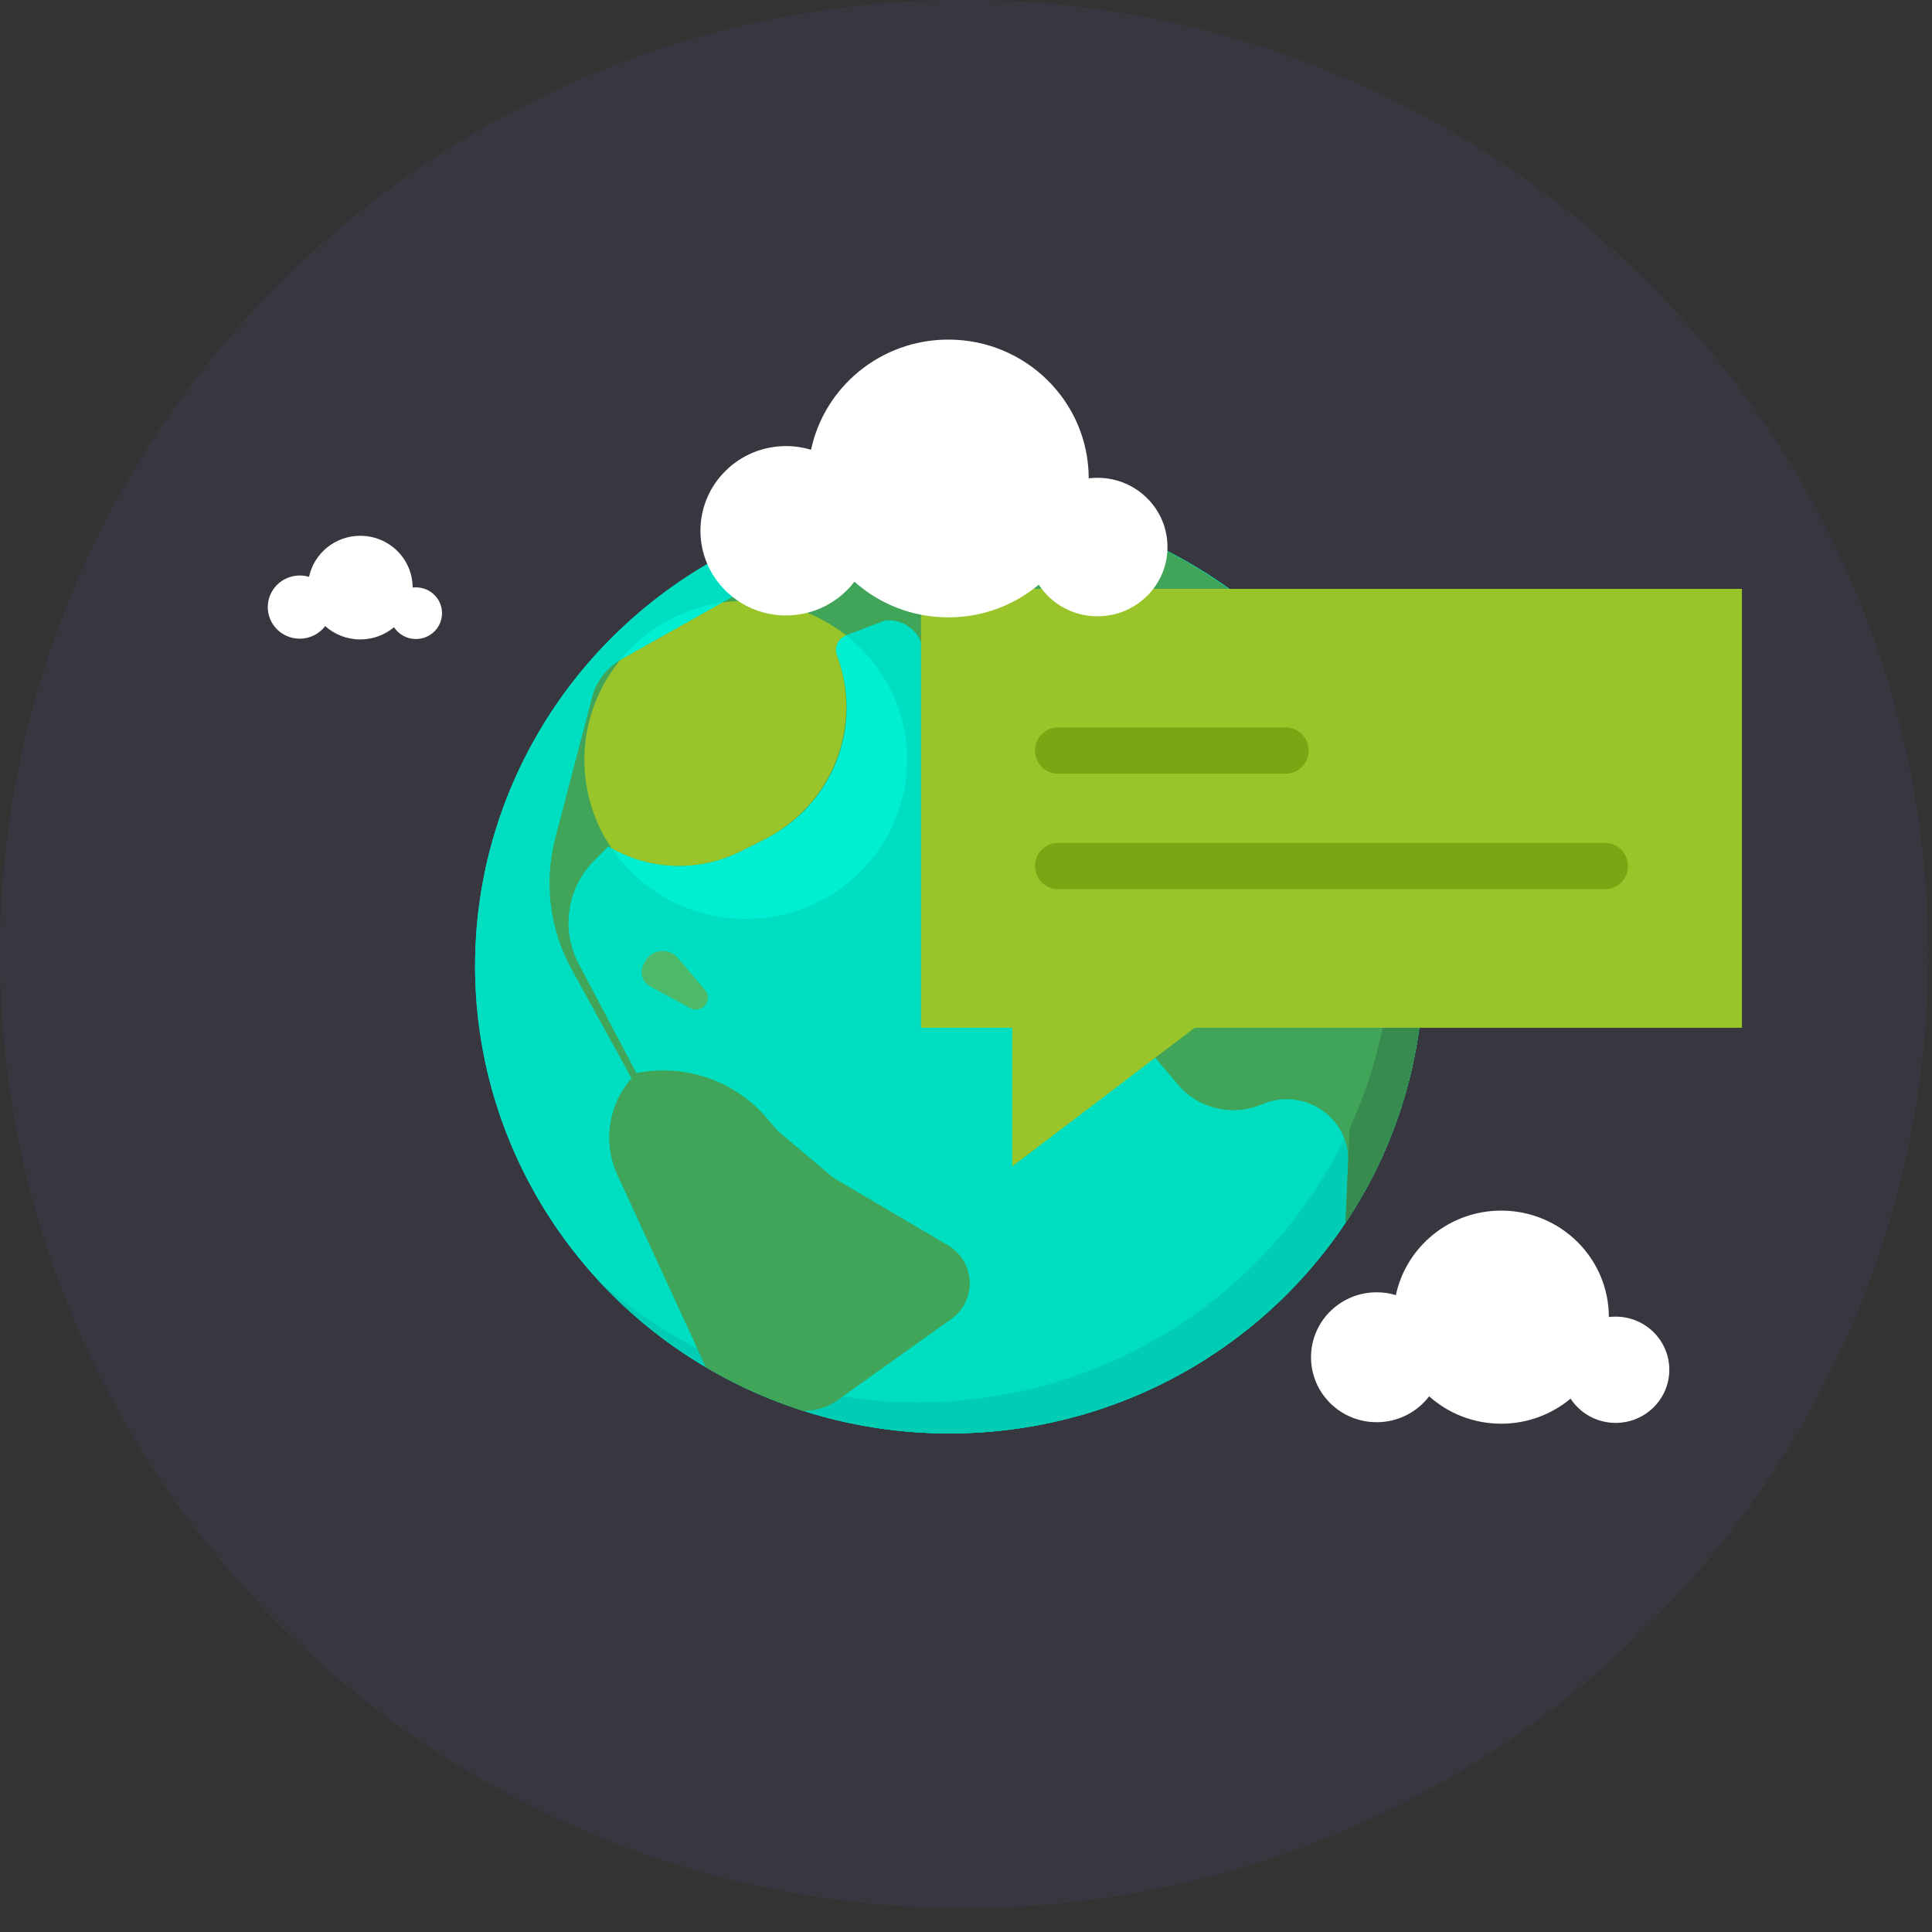 <?xml version="1.0" encoding="UTF-8"?>
<svg width="62px" height="62px" viewBox="0 0 62 62" version="1.1" xmlns="http://www.w3.org/2000/svg" xmlns:xlink="http://www.w3.org/1999/xlink">
    <rect x="0" y="0" width="62" height="62" fill="#333333" stroke="none"/>
    <!-- Generator: Sketch 45.1 (43504) - http://www.bohemiancoding.com/sketch -->
    <title>1</title>
    <desc>Created with Sketch.</desc>
    <defs></defs>
    <g id="Page-1" stroke="none" stroke-width="1" fill="none" fill-rule="evenodd">
        <g id="YM_ip_telefoniya" transform="translate(-1627, -1765)" fill-rule="nonzero">
            <g id="1" transform="translate(1627, 1765)">
                <path d="M30.94,61.235 C47.981,61.235 61.879,47.48 61.879,30.617 C61.879,13.754 47.981,0 30.94,0 C13.899,0 0,13.754 0,30.617 C5.49609767e-16,47.481 13.899,61.235 30.94,61.235 Z" id="Shape" fill="#6D5DB2" opacity="0.1"></path>
                <g id="Group-79" transform="translate(8.131, 10)">
                    <g id="earth-globe" transform="translate(7.115, 6)">
                        <g id="Group" fill="#00DEC1">
                            <ellipse id="Oval" cx="15.216" cy="15" rx="15.216" ry="15"></ellipse>
                            <ellipse id="Oval" cx="15.216" cy="15" rx="15.216" ry="15"></ellipse>
                        </g>
                        <ellipse id="Oval" fill="#00EED1" cx="8.685" cy="8.385" rx="5.178" ry="5.104"></ellipse>
                        <path d="M25.459,3.908 C27.922,6.573 29.424,10.117 29.424,14.006 C29.424,22.29 22.611,29.006 14.208,29.006 C10.262,29.006 6.668,27.525 3.965,25.098 C6.748,28.11 10.758,30 15.216,30 C23.62,30 30.432,23.284 30.432,15 C30.432,10.605 28.515,6.652 25.459,3.908 Z" id="SVGCleanerId_0" fill="#01CDB4"></path>
                        <path d="M25.459,3.908 C27.922,6.573 29.424,10.117 29.424,14.006 C29.424,22.29 22.611,29.006 14.208,29.006 C10.262,29.006 6.668,27.525 3.965,25.098 C6.748,28.11 10.758,30 15.216,30 C23.62,30 30.432,23.284 30.432,15 C30.432,10.605 28.515,6.652 25.459,3.908 Z" id="SVGCleanerId_0_1_" fill="#01CDB4"></path>
                        <path d="M27.935,23.234 C29.461,20.948 30.371,18.228 30.429,15.301 C30.597,6.892 23.655,-0.05 15.124,0 C14.244,0.006 13.383,0.084 12.545,0.231 C12.545,0.231 12.544,0.231 12.544,0.231 L12.047,0.831 C11.806,1.032 11.57,1.228 11.329,1.43 L4.695,5.161 C4.228,5.424 3.889,5.862 3.755,6.375 L2.575,10.889 C2.203,12.313 2.392,13.823 3.103,15.116 L5.021,18.601 C5.021,18.601 5.021,18.602 5.021,18.602 L5.021,18.602 C4.269,19.461 4.093,20.673 4.568,21.706 L7.409,27.877 C7.409,27.877 7.409,27.877 7.409,27.877 C8.384,28.452 9.43,28.923 10.53,29.274 C10.53,29.274 10.53,29.274 10.53,29.274 L10.58,29.273 C10.962,29.267 11.333,29.145 11.643,28.924 L15.278,26.33 C16.116,25.733 16.061,24.486 15.174,23.963 L11.492,21.792 C10.895,21.289 10.309,20.797 9.712,20.294 L9.364,19.884 C8.395,18.743 6.894,18.18 5.4,18.398 L5.175,18.431 C5.175,18.431 5.175,18.431 5.174,18.43 L3.328,14.939 C2.745,13.838 2.948,12.493 3.83,11.607 L4.274,11.16 C4.274,11.16 4.274,11.16 4.275,11.16 L4.379,11.219 C5.659,11.939 7.22,11.976 8.533,11.317 L9.302,10.931 C11.472,9.843 12.471,7.326 11.626,5.075 L11.613,5.041 C11.512,4.773 11.644,4.486 11.905,4.387 C12.418,4.193 13.165,3.908 13.165,3.908 C13.165,3.908 13.165,3.908 13.165,3.908 L13.165,3.908 C13.721,3.857 14.23,4.218 14.357,4.753 L14.628,5.891 C14.707,6.223 15.171,6.261 15.305,5.946 L15.709,4.993 C15.819,4.519 15.927,4.054 16.037,3.579 L16.039,3.552 C16.055,3.262 16.21,3.003 16.455,2.853 L16.469,2.845 C16.767,2.662 17.146,2.663 17.443,2.85 C18.086,3.254 19.224,3.968 19.952,4.424 C20.28,4.631 20.3,5.096 19.99,5.329 L19.958,5.354 C19.032,6.05 19.157,7.457 20.19,7.982 C20.526,8.153 20.835,8.311 21.061,8.426 C21.327,8.445 21.561,8.463 21.826,8.482 L23.642,7.878 C23.642,7.878 23.642,7.878 23.642,7.878 L25.566,7.481 C26.114,7.368 26.595,7.857 26.465,8.394 L26.455,8.431 C26.186,9.535 25.342,10.406 24.243,10.72 C24.147,10.747 24.05,10.775 23.952,10.803 C22.183,11.308 20.847,12.743 20.488,14.524 L20.478,14.574 C20.293,15.489 20.536,16.424 21.135,17.13 C21.578,17.651 22.107,18.275 22.566,18.816 C23.213,19.578 24.289,19.836 25.219,19.452 L25.276,19.429 C26.618,18.875 28.08,19.879 28.018,21.303 C27.974,22.307 27.936,23.183 27.934,23.234 C27.934,23.235 27.935,23.235 27.935,23.234 Z" id="Shape" fill="#40A559"></path>
                        <g id="Group" transform="translate(3.507, 3.223)">
                            <path d="M0.001,5.162 C0.001,6.211 0.322,7.186 0.872,7.997 L0.872,7.997 C2.151,8.716 3.712,8.752 5.023,8.091 L5.767,7.716 C7.951,6.615 8.954,4.078 8.103,1.81 L8.103,1.809 C8.006,1.551 8.137,1.264 8.397,1.165 L8.397,1.165 C7.513,0.473 6.395,0.058 5.178,0.058 C4.927,0.058 4.68,0.076 4.438,0.11 L1.145,1.963 C0.43,2.838 0.001,3.95 0.001,5.162 Z" id="Shape" fill="#99C52B"></path>
                            <path d="M3.005,11.522 L3.873,12.552 C4.145,12.875 3.763,13.33 3.39,13.127 L2.102,12.424 C1.859,12.292 1.766,11.995 1.89,11.751 L1.945,11.642 C2.151,11.237 2.711,11.173 3.005,11.522 Z" id="Shape" fill="#4DBA69"></path>
                        </g>
                        <path d="M30.427,14.6 C30.426,14.557 30.423,14.514 30.422,14.471 C30.419,14.382 30.416,14.293 30.411,14.204 C30.408,14.152 30.404,14.101 30.401,14.049 C30.396,13.969 30.391,13.889 30.385,13.809 C30.38,13.755 30.375,13.7 30.37,13.646 C30.363,13.569 30.356,13.493 30.348,13.418 C30.342,13.362 30.335,13.306 30.329,13.25 C30.32,13.176 30.311,13.102 30.301,13.029 C30.294,12.972 30.286,12.916 30.278,12.86 C30.267,12.788 30.256,12.715 30.245,12.643 C30.236,12.586 30.226,12.531 30.216,12.475 C30.204,12.403 30.191,12.331 30.178,12.26 C30.168,12.204 30.157,12.148 30.146,12.093 C30.131,12.022 30.117,11.95 30.102,11.879 C30.09,11.824 30.078,11.77 30.065,11.715 C30.049,11.644 30.032,11.573 30.015,11.502 C30.002,11.448 29.989,11.395 29.976,11.341 C29.957,11.27 29.938,11.198 29.919,11.127 C29.905,11.075 29.891,11.023 29.876,10.972 C29.856,10.899 29.835,10.827 29.813,10.754 C29.798,10.705 29.783,10.655 29.768,10.606 C29.745,10.531 29.721,10.458 29.697,10.384 C29.682,10.337 29.667,10.29 29.651,10.243 C29.625,10.166 29.597,10.09 29.57,10.013 C29.555,9.971 29.54,9.928 29.524,9.886 C29.494,9.803 29.463,9.722 29.431,9.64 C29.417,9.604 29.403,9.568 29.389,9.532 C29.351,9.437 29.312,9.343 29.273,9.249 C29.264,9.227 29.255,9.205 29.245,9.183 C29.095,8.83 28.931,8.485 28.754,8.146 C28.745,8.128 28.735,8.111 28.726,8.093 C28.676,7.999 28.626,7.906 28.575,7.814 C28.56,7.787 28.545,7.761 28.53,7.735 C28.483,7.652 28.436,7.569 28.388,7.487 C28.37,7.456 28.352,7.426 28.334,7.396 C28.287,7.318 28.24,7.241 28.192,7.164 C28.173,7.132 28.152,7.1 28.132,7.068 C28.085,6.994 28.037,6.92 27.989,6.846 C27.967,6.814 27.946,6.781 27.924,6.749 C27.876,6.677 27.827,6.605 27.777,6.534 C27.755,6.501 27.732,6.469 27.709,6.436 C27.659,6.366 27.609,6.296 27.558,6.226 C27.534,6.194 27.511,6.162 27.487,6.131 C27.435,6.061 27.383,5.992 27.33,5.923 C27.306,5.892 27.282,5.862 27.258,5.831 C27.204,5.762 27.149,5.693 27.093,5.625 C27.07,5.596 27.046,5.567 27.023,5.538 C26.965,5.469 26.907,5.4 26.849,5.332 C26.826,5.305 26.803,5.278 26.78,5.252 C26.719,5.181 26.657,5.112 26.594,5.042 C26.573,5.019 26.552,4.995 26.531,4.971 C26.464,4.899 26.397,4.827 26.329,4.755 C26.311,4.736 26.293,4.717 26.274,4.697 C26.2,4.62 26.125,4.544 26.05,4.468 C26.037,4.456 26.024,4.443 26.011,4.43 C25.924,4.343 25.835,4.257 25.746,4.172 C25.744,4.171 25.743,4.17 25.742,4.169 C25.649,4.081 25.555,3.994 25.459,3.908 C27.922,6.574 29.424,10.117 29.424,14.006 C29.424,16.218 28.937,18.319 28.065,20.209 L27.934,23.236 C28.131,22.942 28.317,22.64 28.493,22.332 C28.494,22.329 28.496,22.326 28.497,22.324 C28.626,22.097 28.749,21.866 28.867,21.632 C28.87,21.627 28.872,21.621 28.875,21.615 C28.913,21.54 28.949,21.465 28.986,21.39 C28.991,21.379 28.995,21.369 29,21.358 C29.106,21.137 29.206,20.912 29.3,20.685 C29.31,20.662 29.32,20.638 29.329,20.615 C29.357,20.547 29.385,20.479 29.412,20.41 C29.421,20.386 29.43,20.363 29.439,20.339 C29.489,20.21 29.537,20.081 29.583,19.951 C29.591,19.927 29.6,19.902 29.609,19.878 C29.63,19.816 29.651,19.754 29.672,19.692 C29.685,19.652 29.698,19.612 29.711,19.572 C29.731,19.513 29.75,19.453 29.768,19.394 C29.783,19.346 29.797,19.298 29.812,19.25 C29.839,19.16 29.865,19.07 29.89,18.979 C29.905,18.924 29.92,18.87 29.935,18.815 C29.949,18.763 29.962,18.71 29.976,18.658 C29.99,18.601 30.004,18.544 30.018,18.487 C30.03,18.439 30.041,18.391 30.053,18.342 C30.075,18.244 30.097,18.146 30.118,18.048 C30.126,18.01 30.133,17.971 30.141,17.932 C30.155,17.861 30.169,17.79 30.182,17.719 C30.19,17.675 30.198,17.631 30.206,17.587 C30.219,17.513 30.231,17.439 30.243,17.365 C30.249,17.329 30.255,17.293 30.261,17.257 C30.277,17.151 30.292,17.045 30.306,16.938 C30.31,16.905 30.314,16.872 30.318,16.838 C30.328,16.757 30.338,16.676 30.346,16.595 C30.351,16.557 30.355,16.52 30.358,16.482 C30.367,16.39 30.376,16.297 30.383,16.204 C30.385,16.183 30.387,16.163 30.389,16.142 C30.397,16.03 30.404,15.917 30.41,15.804 C30.412,15.772 30.413,15.741 30.415,15.709 C30.419,15.622 30.422,15.535 30.425,15.448 C30.426,15.414 30.427,15.381 30.428,15.347 C30.43,15.232 30.432,15.116 30.432,15 C30.432,14.866 30.43,14.733 30.427,14.6 Z" id="Shape" fill="#378B4F"></path>
                        <path d="M11.643,28.924 L11.793,28.817 C10.138,28.557 8.572,28.033 7.14,27.292 L7.409,27.876 C7.409,27.876 7.409,27.876 7.409,27.876 C7.516,27.939 7.624,28.001 7.734,28.062 C7.758,28.076 7.783,28.09 7.808,28.104 C7.91,28.16 8.012,28.214 8.115,28.268 C8.134,28.278 8.152,28.288 8.171,28.297 C8.288,28.358 8.405,28.416 8.523,28.473 C8.528,28.476 8.533,28.478 8.538,28.481 C9.178,28.79 9.843,29.055 10.53,29.274 L10.58,29.273 C10.962,29.267 11.333,29.145 11.643,28.924 Z" id="Shape" fill="#40A559"></path>
                    </g>
                    <g id="Group-52" transform="translate(21.344, 8)">
                        <polygon id="Shape" fill="#99C52B" points="26.426 0.897 0.081 0.897 0.081 14.983 3.009 14.983 3.009 19.431 8.863 14.983 26.426 14.983"></polygon>
                        <g id="Group" transform="translate(3.74, 5.345)" fill="#7BA512">
                            <path d="M0.732,1.483 L8.05,1.483 C8.454,1.483 8.782,1.151 8.782,0.741 C8.782,0.331 8.454,0 8.05,0 L0.732,0 C0.328,0 0,0.331 0,0.741 C0,1.151 0.328,1.483 0.732,1.483 Z" id="Shape"></path>
                            <path d="M18.295,3.707 L0.732,3.707 C0.328,3.707 0,4.038 0,4.448 C0,4.858 0.328,5.19 0.732,5.19 L18.295,5.19 C18.699,5.19 19.027,4.858 19.027,4.448 C19.027,4.038 18.699,3.707 18.295,3.707 Z" id="Shape"></path>
                        </g>
                    </g>
                    <g id="Group" transform="translate(0.4, 0.85)" fill="#FFFFFF">
                        <path d="M16.693,3.465 C16.972,3.465 17.242,3.507 17.496,3.583 C17.926,1.564 19.735,0.048 21.903,0.048 C24.389,0.048 26.404,2.041 26.407,4.5 C26.5,4.489 26.593,4.483 26.689,4.483 C27.93,4.483 28.935,5.477 28.935,6.705 C28.935,7.933 27.93,8.927 26.689,8.927 C25.899,8.927 25.204,8.524 24.804,7.914 C24.02,8.568 23.008,8.962 21.903,8.962 C20.743,8.962 19.686,8.529 18.888,7.816 C18.387,8.475 17.59,8.9 16.693,8.9 C15.177,8.9 13.947,7.683 13.947,6.183 C13.947,4.682 15.177,3.465 16.693,3.465 Z" id="Shape"></path>
                        <path d="M35.648,30.621 C35.862,30.621 36.069,30.653 36.264,30.712 C36.594,29.162 37.982,28 39.644,28 C41.551,28 43.097,29.528 43.099,31.415 C43.17,31.406 43.242,31.402 43.316,31.402 C44.268,31.402 45.039,32.165 45.039,33.107 C45.039,34.049 44.268,34.812 43.316,34.812 C42.71,34.812 42.177,34.502 41.87,34.034 C41.268,34.536 40.492,34.838 39.645,34.838 C38.755,34.838 37.944,34.506 37.332,33.959 C36.948,34.464 36.336,34.79 35.648,34.79 C34.484,34.79 33.541,33.857 33.541,32.706 C33.541,31.555 34.484,30.621 35.648,30.621 Z" id="Shape"></path>
                        <path d="M1.087,7.618 C1.191,7.618 1.291,7.633 1.386,7.662 C1.547,6.909 2.222,6.344 3.03,6.344 C3.958,6.344 4.709,7.087 4.711,8.005 C4.745,8 4.78,7.999 4.816,7.999 C5.279,7.999 5.654,8.37 5.654,8.828 C5.654,9.286 5.279,9.657 4.816,9.657 C4.521,9.657 4.262,9.506 4.113,9.279 C3.82,9.523 3.442,9.67 3.03,9.67 C2.598,9.67 2.203,9.508 1.905,9.242 C1.718,9.488 1.422,9.646 1.087,9.646 C0.521,9.646 0.062,9.192 0.062,8.633 C0.062,8.073 0.521,7.619 1.087,7.619 L1.087,7.618 L1.087,7.618 Z" id="Shape"></path>
                    </g>
                </g>
            </g>
        </g>
    </g>
</svg>